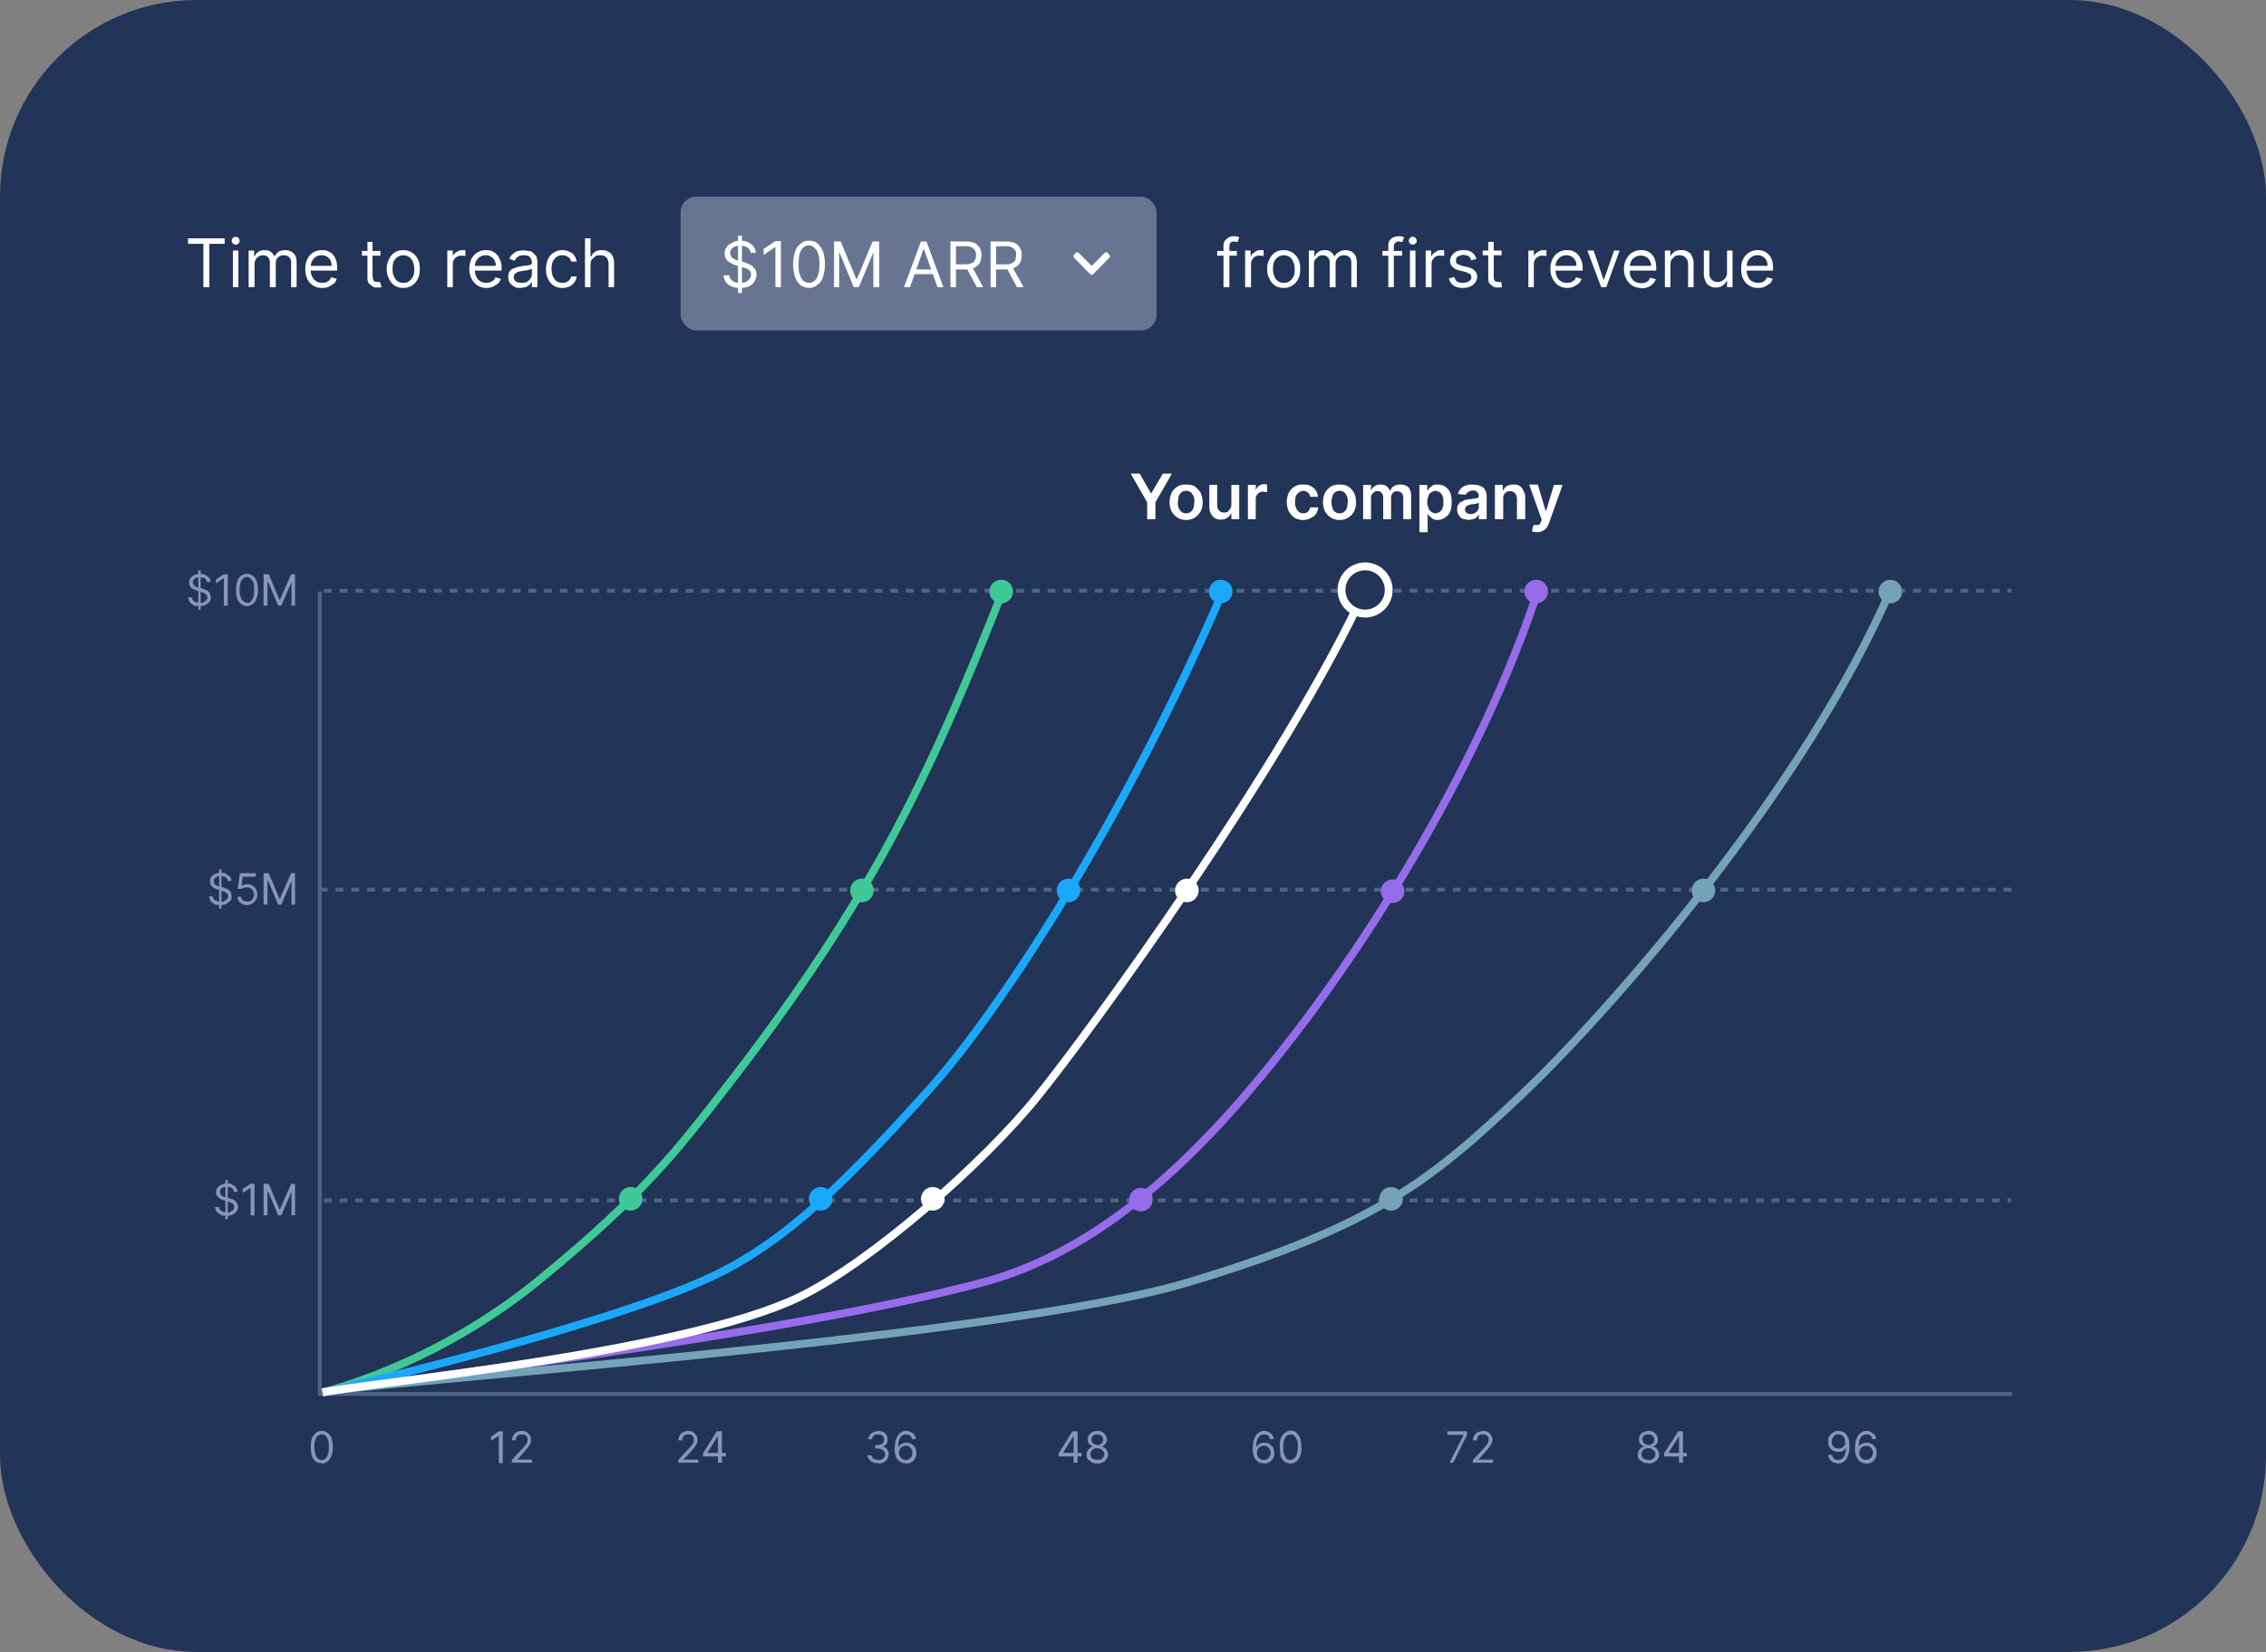 <svg xmlns="http://www.w3.org/2000/svg" fill="none" viewBox="0 0 576 420">
  <rect x="0" y="0" width="576" height="420" fill="#808080" stroke="none"/>
  <rect width="576" height="420" fill="#223457" rx="50"/>
  <path fill="#fff" d="M287.4 120.4h2.3l2.9 5.1 3-5.1h2.3l-4.2 7.3v4.3h-2.1v-4.3l-4.2-7.3Zm14.1 11.8a4 4 0 0 1-2.2-.6c-.6-.4-1.1-.9-1.5-1.6a5.7 5.7 0 0 1 0-4.7c.4-.7.9-1.2 1.5-1.6a4 4 0 0 1 2.2-.5c.9 0 1.6.1 2.2.5.6.4 1.1 1 1.5 1.6.3.7.5 1.5.5 2.4 0 .9-.2 1.7-.5 2.3-.4.7-.9 1.2-1.5 1.6-.6.4-1.3.6-2.2.6Zm0-1.7c.5 0 .9-.1 1.2-.4.3-.2.5-.6.7-1l.2-1.4c0-.6 0-1-.2-1.5-.2-.4-.4-.8-.7-1-.3-.3-.7-.4-1.2-.4s-.9.1-1.2.4c-.3.2-.5.6-.7 1l-.2 1.5c0 .5 0 1 .2 1.4.2.4.4.8.7 1 .3.3.7.4 1.2.4Zm11.5-2.2v-5h2v8.7h-2v-1.6c-.2.5-.6 1-1 1.2-.5.4-1 .5-1.7.5a2.6 2.6 0 0 1-2.5-1.5 4 4 0 0 1-.4-1.8v-5.5h2v5.2c0 .6.2 1 .5 1.3.3.4.7.5 1.2.5.3 0 .6 0 1-.2l.6-.7c.2-.3.3-.6.3-1Zm4.2 3.7v-8.7h2v1.4a2.2 2.2 0 0 1 2.2-1.6 4.5 4.5 0 0 1 .7.1v1.9h-.4a4 4 0 0 0-.5-.1 2 2 0 0 0-1 .2 1.8 1.8 0 0 0-1 1.7v5.1h-2Zm14 .2c-.8 0-1.5-.2-2.2-.6-.6-.4-1-1-1.4-1.6a5.7 5.7 0 0 1 0-4.7 3.8 3.8 0 0 1 3.7-2.1c.7 0 1.3 0 1.9.4a3.2 3.2 0 0 1 1.8 2.7h-2c0-.4-.2-.8-.5-1-.3-.3-.7-.5-1.2-.5-.4 0-.8.1-1.1.4a2 2 0 0 0-.8 1 4 4 0 0 0-.2 1.4c0 .6 0 1.1.3 1.6.1.4.4.7.7 1 .3.2.7.3 1.1.3.3 0 .6 0 .8-.2.3 0 .5-.3.6-.5l.4-.8h2a5 5 0 0 1-.6 1.7c-.3.4-.8.8-1.3 1a4 4 0 0 1-2 .5Zm9.3 0a4 4 0 0 1-2.2-.6c-.6-.4-1.1-.9-1.5-1.6a5.7 5.7 0 0 1 0-4.7c.4-.7.9-1.2 1.5-1.6a4 4 0 0 1 2.2-.5c.9 0 1.6.1 2.2.5.7.4 1.1 1 1.5 1.6.3.7.5 1.5.5 2.4 0 .9-.2 1.7-.5 2.3-.4.7-.8 1.2-1.5 1.6-.6.4-1.3.6-2.2.6Zm0-1.7c.5 0 .9-.1 1.2-.4.3-.2.5-.6.7-1l.2-1.4c0-.6 0-1-.2-1.5-.2-.4-.4-.8-.7-1-.3-.3-.7-.4-1.2-.4a2 2 0 0 0-1.2.4c-.3.2-.5.6-.6 1a4.3 4.3 0 0 0 0 2.9c.1.4.3.8.6 1 .4.3.8.4 1.2.4Zm6 1.5v-8.7h2v1.5c.2-.5.5-1 1-1.2.3-.3.8-.4 1.4-.4.6 0 1.1.1 1.5.4.4.3.7.7.9 1.2.3-.5.6-1 1-1.2a3 3 0 0 1 1.7-.4c.8 0 1.5.2 2 .7.5.5.7 1.3.7 2.2v5.9h-2v-5.5c0-.6-.2-1-.5-1.2-.3-.3-.6-.4-1-.4-.5 0-1 .1-1.2.5-.3.3-.4.7-.4 1.2v5.4h-2v-5.6c0-.5-.2-.8-.4-1.1a1.5 1.5 0 0 0-1.9-.2l-.6.6a2 2 0 0 0-.2 1v5.3h-2Zm14.3 3.3v-12h2v1.4h.1l.5-.7.8-.6c.3-.2.7-.2 1.2-.2a3.3 3.3 0 0 1 3.2 2c.3.7.4 1.5.4 2.4 0 1-.1 1.8-.4 2.5-.3.7-.8 1.2-1.3 1.5-.6.4-1.2.6-1.9.6-.5 0-.9-.1-1.2-.3l-.8-.6a4 4 0 0 1-.5-.7v4.7h-2Zm2-7.7c0 .6.1 1 .3 1.5.1.4.4.8.7 1 .3.2.6.4 1 .4.5 0 1-.2 1.2-.4.3-.2.6-.6.7-1 .2-.4.2-1 .2-1.5s0-1-.2-1.4c-.1-.4-.4-.8-.7-1-.3-.2-.7-.4-1.1-.4-.5 0-.8.2-1.1.4-.4.2-.6.5-.7 1-.2.4-.3.9-.3 1.4Zm10.5 4.6-1.5-.3a2 2 0 0 1-1-1c-.3-.3-.4-.8-.4-1.3s0-1 .3-1.3c.2-.3.4-.6.7-.7l1-.5 1.3-.2a52 52 0 0 0 2-.3l.2-.5c0-.4-.2-.8-.4-1-.3-.3-.6-.4-1.1-.4a2 2 0 0 0-1.2.4c-.3.2-.5.4-.6.7l-2-.2a3 3 0 0 1 2.1-2.2c.5-.2 1-.2 1.7-.2l1.2.1 1.2.5c.3.2.6.5.8 1 .2.3.3.8.3 1.4v5.8h-2v-1.2a2.5 2.5 0 0 1-1.4 1.2l-1.2.2Zm.6-1.5c.4 0 .7-.1 1-.3.3-.1.6-.4.7-.6.2-.3.3-.6.3-1v-1l-.4.2-.5.1-.5.1h-.5l-.8.3c-.3 0-.5.2-.6.4a1 1 0 0 0-.2.6c0 .4.1.7.4.9.3.2.6.3 1 .3Zm8.2-3.8v5.1H380v-8.7h2v1.5c.3-.5.6-1 1-1.2a3 3 0 0 1 1.7-.4c.6 0 1 0 1.5.3s.8.7 1 1.2c.3.5.5 1 .5 1.7v5.6h-2.1v-5.2c0-.6-.2-1-.5-1.4-.3-.3-.7-.5-1.2-.5a2 2 0 0 0-1 .2c-.2.2-.5.4-.6.7-.2.3-.2.7-.2 1Zm8.6 8.4a4.2 4.2 0 0 1-1.3-.2l.4-1.6h.8l.7-.1.4-.7.2-.5-3.2-9h2.2l2 6.7h.1l2-6.6h2.2l-3.5 9.8a4 4 0 0 1-.6 1.1c-.3.4-.6.6-1 .8-.4.2-.9.3-1.4.3Z"/>
  <path fill="#8596B7" d="M50.4 155v-10h.6v10h-.6Zm2.2-7c0-.4-.3-.7-.6-1l-1.2-.3-1 .2-.6.5a1.1 1.1 0 0 0 0 1.2c0 .2.2.3.3.4l.6.3.4.1.9.2.6.3c.3 0 .6.2.8.3l.6.7.2 1c0 .4-.1.8-.3 1.1l-1 .8c-.5.2-1 .3-1.6.3-.6 0-1 0-1.5-.2l-1-.8-.4-1.2h1c0 .3.2.6.3.8l.7.4 1 .2c.3 0 .6 0 1-.2l.6-.5c.2-.2.3-.5.3-.8 0-.3-.1-.5-.3-.6l-.5-.4-.8-.3-1-.3c-.6-.2-1.1-.4-1.5-.8-.4-.3-.5-.7-.5-1.3 0-.4 0-.8.3-1.1.3-.4.6-.6 1-.8.4-.2.9-.3 1.4-.3.5 0 1 0 1.4.3l1 .7c.2.3.3.7.3 1.1h-1Zm5.3-2v8h-1v-7l-2 1.3v-1l2-1.3h1Zm4.9 8.1c-.6 0-1.1-.2-1.5-.5a3 3 0 0 1-1-1.4c-.2-.6-.3-1.3-.3-2.2 0-.9.1-1.6.3-2.2a3 3 0 0 1 1-1.4c.4-.3.9-.5 1.5-.5s1 .2 1.5.5c.4.3.7.8 1 1.4.1.6.3 1.3.3 2.2 0 .9-.2 1.6-.4 2.2a3 3 0 0 1-1 1.4 2 2 0 0 1-1.4.5Zm0-.8c.6 0 1-.3 1.3-.9.4-.6.5-1.4.5-2.4 0-.7 0-1.3-.2-1.8-.1-.5-.4-.8-.6-1-.3-.3-.6-.5-1-.5-.6 0-1 .3-1.4.9-.3.6-.5 1.4-.5 2.4 0 .7.1 1.3.3 1.8.1.4.3.8.6 1 .3.3.6.4 1 .4Zm4.4-7.3h1.1l2.8 6.6L74 146h1v8h-.9v-6l-2.6 6h-.8l-2.5-6H68v6h-1v-8Zm-11.5 85v-10h.6v10h-.6Zm2.2-7a2 2 0 0 0-.6-1l-1.2-.3-1 .2-.6.5a1.1 1.1 0 0 0 0 1.2c0 .2.2.3.3.4l.5.3.5.1.8.2c.3 0 .5.2.7.3.3 0 .5.2.8.3l.6.7.2 1c0 .4-.1.8-.3 1.1l-1 .8c-.5.2-1 .3-1.6.3-.6 0-1 0-1.5-.2l-1-.8-.4-1.2h1c0 .3.2.6.3.8l.7.4 1 .2c.3 0 .6 0 .9-.2l.7-.5c.2-.2.3-.5.3-.8 0-.3-.1-.5-.3-.6l-.5-.4-.8-.3-1-.3c-.6-.2-1.1-.4-1.5-.8-.4-.3-.5-.7-.5-1.3 0-.4 0-.8.3-1.1.3-.4.6-.6 1-.8.4-.2.9-.3 1.4-.3.5 0 1 0 1.4.3l1 .7c.2.3.3.7.3 1.1h-1Zm5 6.1c-.5 0-1 0-1.3-.3-.4-.1-.7-.4-.9-.7a2 2 0 0 1-.3-1.1h.9c0 .4.2.7.5.9.3.2.6.3 1 .3s.7 0 1-.2c.2-.1.4-.3.5-.6.2-.3.3-.6.3-1l-.3-.9a1.7 1.7 0 0 0-1.5-.9 2.5 2.5 0 0 0-1.4.4h-1l.6-4h4v.9h-3.3l-.3 2.3.7-.3.7-.1a2.5 2.5 0 0 1 2.3 1.3c.2.4.3.8.3 1.4 0 .5-.1 1-.4 1.3a2.5 2.5 0 0 1-2.3 1.3Zm4.3-8.1h1.1l2.8 6.6L74 222h1v8h-.9v-6l-2.6 6h-.8l-2.5-6H68v6h-1v-8Zm-9.9 88v-10h.6v10h-.6Zm2.1-7c0-.4-.2-.7-.5-1-.4-.1-.8-.3-1.3-.3l-.9.2a1 1 0 0 0-.6.5 1.1 1.1 0 0 0 0 1.2c0 .2.2.3.3.4l.5.3.5.1.8.2.7.3c.3 0 .5.2.8.3l.5.7c.2.2.3.6.3 1s-.1.8-.4 1.1a2 2 0 0 1-1 .8c-.4.2-.9.3-1.5.3s-1 0-1.5-.2l-1-.8c-.2-.3-.4-.7-.4-1.2h1c0 .3.1.6.3.8l.7.4.9.2c.4 0 .7 0 1-.2l.7-.5c.2-.2.2-.5.2-.8 0-.3 0-.5-.2-.6-.1-.2-.3-.3-.6-.4l-.8-.3-1-.3c-.6-.2-1-.4-1.4-.8-.4-.3-.6-.7-.6-1.3 0-.4.2-.8.4-1.1.2-.4.6-.6 1-.8.4-.2.9-.3 1.4-.3.5 0 1 0 1.3.3.4.2.8.4 1 .7.2.3.4.7.4 1.1h-1Zm5.3-2v8h-1v-7l-2 1.3v-1l2-1.3h1Zm2.5 0h1.1l2.8 6.6L74 301h1v8h-.9v-6l-2.6 6h-.8l-2.5-6H68v6h-1v-8Zm14.6 71c-.6 0-1.1-.1-1.5-.4a3 3 0 0 1-1-1.4c-.2-.6-.3-1.4-.3-2.3 0-.8.1-1.6.3-2.2.2-.6.6-1 1-1.4.4-.3.9-.5 1.5-.5s1 .2 1.5.5c.4.3.7.8 1 1.4.1.6.3 1.4.3 2.2a5 5 0 0 1-.4 2.3 3 3 0 0 1-1 1.4 2 2 0 0 1-1.4.5Zm0-.8c.6 0 1-.3 1.3-.9.4-.5.5-1.3.5-2.4 0-.7 0-1.2-.2-1.7-.1-.5-.4-.9-.6-1.1-.3-.3-.6-.4-1-.4-.6 0-1 .3-1.4.8-.3.6-.5 1.4-.5 2.4 0 .7.1 1.3.3 1.8.1.5.3.9.6 1.1.3.3.6.4 1 .4Zm337.2.8c-.5 0-1 0-1.4-.2l-1-.8a2 2 0 0 1-.3-1.2 2.1 2.1 0 0 1 .8-1.6c.2-.2.5-.4.8-.4l-1-.7a2 2 0 0 1-.3-1.1c0-.4.1-.8.3-1.1.2-.4.5-.6.9-.8a2.8 2.8 0 0 1 2.5 0c.3.2.6.4.8.8.2.3.3.7.3 1 0 .5 0 .9-.3 1.2-.2.3-.5.5-1 .6.4.1.6.3.9.5.2.1.4.4.5.7.2.3.2.6.2 1 0 .3 0 .7-.3 1-.2.4-.6.7-1 .9-.4.2-.8.3-1.4.3Zm0-.8c.4 0 .7 0 1-.2l.6-.5.2-.7c0-.3 0-.6-.2-.8l-.7-.6a2 2 0 0 0-.9-.2 2 2 0 0 0-.9.2c-.3.2-.5.3-.6.6-.2.2-.2.5-.2.8 0 .3 0 .5.2.7.1.2.3.4.6.5l1 .2Zm0-3.8c.3 0 .6 0 .8-.2a1.3 1.3 0 0 0 .7-1.2c0-.3 0-.5-.2-.7l-.5-.5-.8-.1-.8.1a1.2 1.2 0 0 0-.7 1.2l.2.7c.2.2.3.4.6.5l.7.2Zm4 2.9v-.8l3.6-5.6h.5v1.3h-.3l-2.7 4.2h4.7v.9h-5.7Zm3.8 1.6v-8h1v8h-1Zm-58.4.1 3.6-7.1v-.1h-4.1v-.9h5v1l-3.5 7h-1Zm6 0v-.8l2.7-2.9a17.7 17.7 0 0 0 1.2-1.5l.1-.7a1.3 1.3 0 0 0-.7-1.3l-.8-.1c-.3 0-.6 0-.8.2-.2 0-.4.3-.5.5l-.2.8h-1c0-.5.2-.9.4-1.2.2-.4.5-.7.9-.9l1.2-.3c.5 0 1 .1 1.3.3.4.2.6.5.8.8.2.4.4.7.4 1.2l-.2.8-.6 1-1 1.2-1.8 2h3.7v.8h-5Zm-53.2 0a3 3 0 0 1-1-.1l-.9-.6c-.2-.3-.5-.7-.6-1.2-.2-.5-.3-1.1-.3-1.8l.2-2 .6-1.3c.3-.4.6-.7 1-.9a2 2 0 0 1 1.1-.3c.5 0 .9.1 1.2.3.4.2.7.4.9.7.2.4.4.7.4 1.1h-1c0-.3-.2-.6-.4-.9-.3-.2-.6-.3-1-.3-.7 0-1.2.3-1.5.8-.4.5-.6 1.3-.6 2.3h.1a2.3 2.3 0 0 1 2-1c.4 0 .9 0 1.2.3.4.2.7.5 1 .9.2.4.3.8.3 1.4a2.5 2.5 0 0 1-2.7 2.7Zm0-.8c.3 0 .6 0 .9-.3.3-.1.5-.3.6-.6.2-.3.3-.6.3-1a1.8 1.8 0 0 0-.9-1.5c-.2-.2-.5-.2-.9-.2l-.6.1a1.8 1.8 0 0 0-1 1l-.1.7a1.8 1.8 0 0 0 .8 1.5c.3.2.6.3 1 .3Zm6.8.9c-.6 0-1-.2-1.5-.5a3 3 0 0 1-1-1.4l-.2-2.3c0-.8 0-1.6.3-2.2.2-.6.5-1 1-1.4a2.3 2.3 0 0 1 3 0c.3.3.7.8.9 1.4.2.6.3 1.4.3 2.2 0 1 0 1.7-.3 2.3a3 3 0 0 1-1 1.4c-.4.3-.9.5-1.5.5Zm0-1c.6 0 1-.2 1.4-.8.3-.5.5-1.3.5-2.4 0-.7 0-1.2-.2-1.7s-.4-.9-.7-1.1c-.2-.3-.6-.4-1-.4-.5 0-1 .3-1.3.8-.3.6-.5 1.4-.5 2.4 0 .7 0 1.3.2 1.8l.6 1.1c.3.3.6.4 1 .4ZM127.8 364v8h-1v-7l-2 1.3v-1l2-1.4h1Zm2.3 8v-.8l2.7-2.9a17.7 17.7 0 0 0 1.2-1.5l.1-.7a1.3 1.3 0 0 0-.7-1.3l-.8-.1c-.3 0-.6 0-.8.2-.2 0-.4.3-.5.5-.2.2-.2.5-.2.8h-1c0-.5.2-.9.4-1.2.2-.4.5-.7.9-.9.3-.2.8-.3 1.2-.3.5 0 1 .1 1.3.3l.8.8c.2.4.3.7.3 1.2l-.1.8-.6 1-1 1.2-1.8 2h3.7v.8h-5Zm42.3 0v-.8l2.7-2.9a17.7 17.7 0 0 0 1.2-1.5l.1-.7a1.3 1.3 0 0 0-.7-1.3l-.8-.1c-.3 0-.6 0-.8.2-.2 0-.4.3-.5.5-.2.2-.2.5-.2.8h-1c0-.5.2-.9.4-1.2.2-.4.5-.7.9-.9a2.8 2.8 0 0 1 2.5 0l.8.8c.2.4.3.7.3 1.2l-.1.8-.6 1-1 1.2-1.9 2h3.8v.8h-5Zm6.3-1.7v-.8l3.5-5.6h.6v1.3h-.4l-2.6 4.2h4.7v.9h-5.8Zm3.8 1.6v-8h1v8h-1Zm40.8.1c-.6 0-1 0-1.4-.2-.4-.2-.7-.4-1-.8a2 2 0 0 1-.4-1h1l.3.6c.1.2.3.3.6.4l.8.2c.4 0 .7 0 1-.2l.6-.5.2-.7a1.4 1.4 0 0 0-.9-1.3c-.2-.2-.6-.2-1-.2h-.6v-.9h.6c.3 0 .6 0 .8-.2.3 0 .5-.2.6-.4.2-.3.2-.5.2-.8 0-.3 0-.5-.2-.7 0-.2-.2-.3-.5-.5l-.7-.1a2 2 0 0 0-.8.1 1 1 0 0 0-.6.5c-.2.1-.2.4-.3.6h-.9c0-.4.2-.7.4-1 .2-.4.5-.6 1-.8a3 3 0 0 1 2.5 0 2.1 2.1 0 0 1 1 1.9c0 .4 0 .8-.3 1.1-.2.3-.5.6-1 .7.6.1 1 .3 1.2.7a2 2 0 0 1 0 2.4c-.1.4-.5.7-.9.9-.4.2-.8.3-1.3.3Zm7 0a3 3 0 0 1-1-.1l-1-.6c-.2-.3-.5-.7-.6-1.2-.2-.5-.3-1.1-.3-1.8l.2-2 .6-1.3c.3-.4.6-.7 1-.9a2 2 0 0 1 1.1-.3c.5 0 .9.1 1.2.3.4.2.7.4.9.7.2.4.4.7.4 1.1h-1c0-.3-.2-.6-.4-.9-.3-.2-.6-.3-1-.3-.7 0-1.2.3-1.5.8-.4.5-.6 1.3-.6 2.3h.1a2.3 2.3 0 0 1 2-1c.4 0 .8 0 1.2.3.4.2.7.5 1 .9.2.4.3.8.3 1.4a2.5 2.5 0 0 1-2.7 2.7Zm0-.8c.2 0 .5 0 .8-.3.3-.1.5-.3.6-.6.2-.3.2-.6.2-1 0-.3 0-.6-.2-.8-.1-.3-.3-.5-.6-.7-.2-.2-.5-.2-.9-.2l-.6.1a1.8 1.8 0 0 0-1 1l-.1.7a1.9 1.9 0 0 0 .8 1.5c.3.2.6.3 1 .3Zm38.8-.9v-.8l3.5-5.6h.6v1.3h-.4l-2.6 4.2h4.7v.9h-5.8Zm3.8 1.6v-8h1v8h-1Zm6 .2c-.5 0-1-.1-1.4-.3l-1-.8a2 2 0 0 1-.3-1.2 2.1 2.1 0 0 1 .8-1.6c.2-.2.5-.4.8-.4l-1-.7a2 2 0 0 1-.3-1.1c0-.4.1-.8.3-1.1.2-.4.5-.6.9-.8.3-.2.8-.3 1.2-.3.5 0 1 .1 1.3.3.3.2.6.4.8.8.2.3.4.7.4 1 0 .5-.2.9-.4 1.2-.2.3-.5.5-.9.6l.8.5c.2.1.4.4.5.7.2.3.3.6.3 1 0 .3-.2.7-.4 1-.2.4-.5.7-1 .9-.4.2-.8.3-1.4.3Zm0-1h1l.6-.6.2-.7c0-.3 0-.6-.2-.8l-.7-.6a2 2 0 0 0-.9-.2 2 2 0 0 0-.9.2c-.2.2-.5.3-.6.6-.2.2-.2.5-.2.8 0 .3 0 .5.2.7.1.2.3.4.6.5l1 .2Zm0-3.7c.3 0 .6 0 .8-.2a1.3 1.3 0 0 0 .7-1.2c0-.3 0-.5-.2-.7l-.5-.5-.8-.1-.8.1-.5.5-.2.7.2.7c.2.2.3.4.6.5l.7.2Zm188.5-3.6 1 .2c.3.1.6.3.8.6.3.3.5.7.7 1.2.2.5.2 1 .2 1.8a8 8 0 0 1-.2 2l-.5 1.3c-.3.4-.6.7-1 .9-.3.2-.7.3-1.2.3l-1.2-.3a2.4 2.4 0 0 1-1.3-1.9h1c0 .4.3.7.5 1 .3.2.6.3 1 .3.6 0 1.1-.3 1.5-.8.3-.6.5-1.3.5-2.3a2.4 2.4 0 0 1-1.2 1h-.8a2.4 2.4 0 0 1-2.2-1.2c-.2-.4-.3-.9-.3-1.4 0-.5 0-1 .3-1.3a2 2 0 0 1 1-1c.3-.3.8-.4 1.4-.4Zm0 .9c-.4 0-.7 0-1 .2l-.6.7-.2.9c0 .3 0 .6.2 1l.6.6 1 .2a1.7 1.7 0 0 0 1.2-.5l.4-.6v-.7l-.1-.9-.7-.7-.8-.2Zm7 7.4a3 3 0 0 1-1-.2l-1-.6-.6-1.2c-.2-.5-.3-1.1-.3-1.8l.2-2 .6-1.3c.3-.4.6-.7 1-.9.3-.2.7-.3 1.2-.3.4 0 .8.1 1.1.3l1 .7c.1.4.3.7.3 1.1h-1c0-.3-.2-.6-.4-.9-.3-.2-.6-.3-1-.3-.7 0-1.2.3-1.5.8-.4.5-.5 1.3-.5 2.3a2.3 2.3 0 0 1 2-1c.4 0 .9 0 1.2.3.4.2.7.5 1 .9.2.4.3.8.3 1.4a2.5 2.5 0 0 1-2.7 2.7Zm0-1c.3 0 .6 0 .8-.2.3-.1.5-.3.6-.6.2-.3.3-.6.3-1a1.8 1.8 0 0 0-.9-1.5c-.2-.2-.5-.2-.8-.2l-.7.1a1.8 1.8 0 0 0-1 1l-.1.7a1.9 1.9 0 0 0 .8 1.5c.3.2.6.3 1 .3Z"/>
  <path stroke="#4F638B" d="M81.3 150.4v204h430.2"/>
  <path stroke="#4F638B" stroke-dasharray="2 2" d="M82.3 150.2h429m-429 155h429m-430-79h430"/>
  <path stroke="#40C997" stroke-width="2" d="M82 354s28.3-6.6 55.1-28.6c26.9-22 35.7-33.8 47.3-48.7 37-47.7 52-79.4 70.6-126.7"/>
  <path stroke="#1BA8FB" stroke-width="2" d="M82 354c11.3-2.4 70-16.7 95.8-28 18.9-8.1 33.8-21.6 58.4-49 17.5-19.4 49.6-68.3 74.8-127"/>
  <path stroke="#976CEB" stroke-width="2" d="M82 354c12.4-2.4 115.8-14 168-28 18.8-5.1 41.4-17.7 68.2-49.5 27-31.8 57.9-81.2 72.8-126.5"/>
  <path stroke="#74A3B8" stroke-width="2" d="M82 354c9-2.4 172-13.6 219.8-27.9 47.9-14.3 62.5-26.5 84.8-47.6C409 257.3 459 200.5 481 149"/>
  <path stroke="#fff" stroke-width="2" d="M82 354c11.8-2.4 91.6-10 121.1-24.2 18.1-8.7 47.2-34.3 60.6-51 13.4-16.5 63.2-85 83.3-128.8"/>
  <circle cx="254.5" cy="150.4" r="3" fill="#40C997"/>
  <circle cx="219.1" cy="226.4" r="3" fill="#40C997"/>
  <circle cx="160.3" cy="304.8" r="3" fill="#40C997"/>
  <circle cx="208.6" cy="304.8" r="3" fill="#1BA8FB"/>
  <circle cx="271.6" cy="226.4" r="3" fill="#1BA8FB"/>
  <circle cx="310.3" cy="150.4" r="3" fill="#1BA8FB"/>
  <circle cx="237.1" cy="304.8" r="3" fill="#fff"/>
  <circle cx="301.7" cy="226.4" r="3" fill="#fff"/>
  <circle cx="347" cy="150" r="6" fill="#223457" stroke="#fff" stroke-width="2"/>
  <circle cx="290" cy="305" r="3" fill="#976CEB"/>
  <circle cx="354" cy="226.6" r="3" fill="#976CEB"/>
  <circle cx="390.5" cy="150.4" r="3" fill="#976CEB"/>
  <circle cx="353.6" cy="304.8" r="3" fill="#74A3B8"/>
  <circle cx="433" cy="226.4" r="3" fill="#74A3B8"/>
  <circle cx="480.5" cy="150.4" r="3" fill="#74A3B8"/>
  <path fill="#fff" d="M47.8 62v-1.4h9.3V62h-3.9v11h-1.5V62h-3.9Zm11.4 11v-9.3h1.4V73h-1.4Zm.7-10.8a1 1 0 0 1-.7-.3 1 1 0 0 1-.3-.7c0-.2.1-.5.3-.7a1 1 0 0 1 1.4 0c.2.2.3.5.3.7 0 .3 0 .5-.3.7a1 1 0 0 1-.7.3ZM63.2 73v-9.3h1.4v1.5h.1a2.6 2.6 0 0 1 2.5-1.6c.6 0 1.2.1 1.6.4.4.3.7.7 1 1.2a4 4 0 0 1 1-1.2c.6-.3 1.1-.4 1.8-.4.8 0 1.5.3 2 .8.6.5.8 1.3.8 2.4V73H74v-6.2c0-.7-.2-1.2-.6-1.5a2 2 0 0 0-1.3-.4 2 2 0 0 0-1.5.6c-.4.4-.5.9-.5 1.5v6h-1.5v-6.4c0-.5-.2-.9-.5-1.2-.3-.4-.8-.5-1.3-.5a2 2 0 0 0-1 .3c-.4.2-.6.5-.8.8-.2.3-.3.7-.3 1.2V73h-1.5Zm18.7.2a4 4 0 0 1-3.8-2.3c-.3-.7-.5-1.5-.5-2.5s.2-1.8.5-2.5c.4-.7.8-1.3 1.5-1.7a4 4 0 0 1 2.2-.6c.4 0 1 0 1.4.2a3.5 3.5 0 0 1 2.2 2.3c.2.5.3 1.3.3 2.1v.6h-7.1v-1.2h5.7c0-.5-.1-1-.3-1.4a2.4 2.4 0 0 0-2.2-1.3c-.6 0-1 .1-1.5.4-.4.3-.7.6-1 1.1-.2.4-.3 1-.3 1.4v.9c0 .7.1 1.2.4 1.7.2.5.6.9 1 1.1.4.3 1 .4 1.5.4l1-.1.8-.5.5-.8 1.4.4a3 3 0 0 1-.7 1.2l-1.3.8c-.5.2-1 .3-1.7.3Zm14.8-9.5V65H92v-1.2h4.8Zm-3.4-2.2h1.4v8.8l.2 1c.1.1.3.3.5.3l.6.1a2.5 2.5 0 0 0 .6 0L97 73a3 3 0 0 1-1 .1c-.5 0-.9 0-1.2-.2l-1-.8c-.3-.4-.4-.8-.4-1.4v-9.2Zm9.2 11.7a4 4 0 0 1-2.2-.6 4 4 0 0 1-1.4-1.7c-.4-.7-.6-1.5-.6-2.5s.2-1.8.6-2.5a4 4 0 0 1 1.4-1.7 4 4 0 0 1 2.2-.6 4 4 0 0 1 2.2.6 4 4 0 0 1 1.5 1.7c.4.7.5 1.5.5 2.5s-.1 1.8-.5 2.5a4 4 0 0 1-1.5 1.7 4 4 0 0 1-2.2.6Zm0-1.3c.7 0 1.2-.1 1.6-.5.4-.3.7-.7 1-1.3a5 5 0 0 0 .2-1.7 5 5 0 0 0-.3-1.7 3 3 0 0 0-.9-1.3c-.4-.3-1-.5-1.6-.5-.6 0-1.1.2-1.5.5a3 3 0 0 0-1 1.3 5 5 0 0 0-.2 1.7c0 .6 0 1.2.3 1.7a2.4 2.4 0 0 0 2.5 1.8Zm11.2 1.1v-9.3h1.4v1.4a2 2 0 0 1 1-1c.4-.4 1-.5 1.5-.5a16 16 0 0 1 .7 0v1.5a4.2 4.2 0 0 0-.8-.1c-.5 0-.9 0-1.2.2-.4.2-.7.5-.9.8a2 2 0 0 0-.3 1.1V73h-1.4Zm10 .2a4 4 0 0 1-3.8-2.3c-.4-.7-.6-1.5-.6-2.5s.2-1.8.5-2.5a4 4 0 0 1 3.7-2.3c.5 0 1 0 1.4.2a3.5 3.5 0 0 1 2.2 2.3c.3.5.4 1.3.4 2.1v.6h-7.2v-1.2h5.7c0-.5 0-1-.3-1.4a2.4 2.4 0 0 0-2.2-1.3c-.6 0-1 .1-1.5.4-.4.3-.7.6-1 1.1-.2.4-.3 1-.3 1.4v.9c0 .7.2 1.2.4 1.7s.6.9 1 1.1c.4.3 1 .4 1.5.4l1-.1.8-.5c.3-.2.4-.5.5-.8l1.4.4a3 3 0 0 1-.7 1.2l-1.3.8c-.5.2-1 .3-1.7.3Zm8.7 0c-.6 0-1.2 0-1.6-.3a3 3 0 0 1-1.2-1c-.3-.4-.4-1-.4-1.5 0-.6.1-1 .3-1.3.2-.4.5-.6.9-.8l1.1-.4a14 14 0 0 1 2.7-.4l.7-.2c.2-.1.3-.3.3-.5a2 2 0 0 0-.5-1.4c-.3-.4-.8-.5-1.5-.5-.6 0-1.2.1-1.6.4-.4.3-.6.6-.8 1l-1.3-.5c.2-.6.5-1 1-1.3a2 2 0 0 1 1.3-.7 5.5 5.5 0 0 1 2.4 0c.4 0 .8.1 1.1.3l1 1c.2.5.3 1 .3 1.8V73h-1.4v-1.3l-.6.7-.9.6-1.3.2Zm.2-1.3c.5 0 1 0 1.4-.3a2.3 2.3 0 0 0 1.2-2v-1.3l-.4.2a6.7 6.7 0 0 1-1.5.3 38 38 0 0 0-1.6.3l-.8.5c-.2.2-.3.5-.3.8 0 .5.2 1 .6 1.2.3.2.8.3 1.4.3Zm10.4 1.3a4 4 0 0 1-2.3-.6 4 4 0 0 1-1.4-1.7c-.4-.7-.5-1.6-.5-2.5 0-1 .2-1.8.5-2.5s.8-1.3 1.5-1.7a4 4 0 0 1 2.2-.6c.6 0 1.2.1 1.7.4.5.2 1 .5 1.3 1 .3.4.5 1 .6 1.5h-1.4c-.1-.4-.3-.8-.7-1.1-.4-.3-.9-.5-1.5-.5s-1 .1-1.5.4a4 4 0 0 0-1 1.2 5.8 5.8 0 0 0 0 3.7c.3.6.6 1 1 1.3.4.3 1 .4 1.5.4.4 0 .7 0 1-.2a2 2 0 0 0 1.2-1.4h1.4a3.3 3.3 0 0 1-1.8 2.5 4 4 0 0 1-1.8.4Zm7.1-5.8V73h-1.4V60.6h1.4v4.6h.2c.2-.5.5-.9 1-1.2.4-.3 1-.4 1.7-.4.6 0 1.2.1 1.6.4.5.2.9.6 1.1 1.1.3.6.4 1.2.4 2V73h-1.4v-5.8c0-.7-.2-1.3-.5-1.7a2 2 0 0 0-1.6-.6c-.5 0-1 0-1.3.3l-.9.8c-.2.4-.3.9-.3 1.4Z"/>
  <rect width="121" height="34" x="173" y="50" fill="#677592" rx="4"/>
  <path fill="#fff" d="M187.6 74.5V59.9h1v14.6h-1Zm3.2-10.2c0-.6-.4-1-.9-1.4-.4-.3-1-.4-1.7-.4-.6 0-1 0-1.4.2-.4.2-.7.4-.9.7a1.6 1.6 0 0 0 0 1.8c0 .2.3.4.5.5l.7.4.7.2 1.2.3 1 .4 1.1.5.9 1c.2.3.3.8.3 1.3a3 3 0 0 1-.5 1.7 3 3 0 0 1-1.4 1.3c-.7.3-1.4.4-2.3.4a5 5 0 0 1-2.2-.4c-.6-.3-1-.6-1.4-1.1-.3-.5-.5-1-.6-1.7h1.5c0 .4.1.8.4 1 .3.4.6.6 1 .7.4.2.8.2 1.3.2s1 0 1.4-.2a2 2 0 0 0 1-.8c.3-.3.4-.7.4-1 0-.5 0-.8-.3-1-.2-.3-.5-.5-.8-.6a9 9 0 0 0-1.2-.4l-1.4-.4c-1-.3-1.6-.7-2.2-1.1a2.8 2.8 0 0 1-.2-3.7 3 3 0 0 1 1.4-1c.6-.4 1.3-.5 2-.5a4.2 4.2 0 0 1 3.4 1.5c.3.5.5 1 .5 1.6h-1.3Zm7.7-3V73h-1.4V62.8l-3 2v-1.5l3-2h1.4Zm7.1 11.9c-.8 0-1.5-.3-2.1-.7a4.8 4.8 0 0 1-1.4-2 10.9 10.9 0 0 1 0-6.5c.3-1 .8-1.6 1.4-2 .6-.6 1.3-.8 2.1-.8.9 0 1.6.2 2.2.7a6 6 0 0 1 1.4 2 10.9 10.9 0 0 1 0 6.5c-.3 1-.8 1.6-1.4 2-.6.5-1.3.8-2.2.8Zm0-1.3c.9 0 1.5-.4 2-1.2.5-.8.7-2 .7-3.5a9 9 0 0 0-.3-2.6 3 3 0 0 0-1-1.6 2 2 0 0 0-1.4-.6c-.8 0-1.5.4-2 1.3-.4.8-.6 2-.6 3.5 0 1 0 1.8.3 2.5.2.8.5 1.3.9 1.7.4.3.9.5 1.4.5Zm6.5-10.5h1.6l4 9.6h.1l4-9.6h1.7V73H222v-8.8l-3.7 8.8H217l-3.6-8.8h-.1V73H212V61.4ZM231.3 73h-1.5l4.3-11.6h1.4l4.3 11.6h-1.5l-3.5-9.8-3.5 9.8Zm.5-4.5h6v1.2h-6v-1.2Zm9.8 4.5V61.4h4a5 5 0 0 1 2.2.4c.5.3 1 .8 1.3 1.3.2.5.4 1.1.4 1.8s-.2 1.3-.4 1.9a3 3 0 0 1-1.3 1.2c-.6.3-1.3.5-2.2.5h-3.2v-1.3h3.1c.6 0 1.1-.1 1.5-.3.4-.2.7-.4.8-.8.2-.3.3-.7.3-1.2 0-.4 0-.8-.3-1.2-.1-.3-.4-.6-.8-.8-.4-.2-.9-.3-1.5-.3H243V73h-1.4Zm5.5-5.2 2.8 5.2h-1.6l-2.8-5.2h1.6Zm4.7 5.2V61.4h4c.9 0 1.6.1 2.2.4a3.3 3.3 0 0 1 1.7 3.1 4 4 0 0 1-.4 1.9A3 3 0 0 1 258 68c-.6.3-1.3.5-2.2.5h-3.2v-1.3h3.1c.7 0 1.2-.1 1.5-.3.4-.2.7-.4.9-.8l.2-1.2c0-.4 0-.8-.2-1.2-.2-.3-.5-.6-.9-.8a3 3 0 0 0-1.5-.3h-2.5V73h-1.4Zm5.5-5.2 2.9 5.2h-1.7l-2.8-5.2h1.6Zm19.8 1.9-4.1-4.2a.5.5 0 0 1 0-.7l.4-.5c.3-.2.6-.2.8 0l3.3 3.3 3.3-3.3c.2-.2.6-.2.8 0l.4.5c.2.2.2.5 0 .7l-4.1 4.2c-.2.2-.6.2-.8 0Zm37.3-6V65h-5v-1.2h5ZM311 73V62.4c0-.5.2-1 .4-1.3l1-.8a3.6 3.6 0 0 1 2.6 0l-.4 1.2h-.3l-.5-.1c-.5 0-.8.1-1 .3-.2.3-.3.6-.3 1V73H311Zm5.5 0v-9.3h1.4v1.4h.1a2 2 0 0 1 1-1c.4-.4.9-.5 1.4-.5a15.9 15.9 0 0 1 .8 0v1.5a4.2 4.2 0 0 0-.9-.1c-.5 0-.9 0-1.2.2-.4.2-.6.5-.8.8a2 2 0 0 0-.3 1.1V73h-1.5Zm9.8.2a4 4 0 0 1-2.2-.6 4 4 0 0 1-1.4-1.7c-.4-.7-.6-1.5-.6-2.5s.2-1.8.6-2.5a4 4 0 0 1 1.4-1.7 4 4 0 0 1 2.2-.6 4 4 0 0 1 2.2.6 4 4 0 0 1 1.5 1.7c.4.7.5 1.5.5 2.5s-.1 1.8-.5 2.5a4 4 0 0 1-1.5 1.7 4 4 0 0 1-2.2.6Zm0-1.3c.7 0 1.2-.1 1.6-.5.4-.3.7-.7 1-1.3a5 5 0 0 0 .2-1.7 5 5 0 0 0-.3-1.7 3 3 0 0 0-.9-1.3c-.4-.3-1-.5-1.6-.5-.6 0-1.1.2-1.5.5a3 3 0 0 0-1 1.3 5 5 0 0 0-.2 1.7c0 .6 0 1.2.3 1.7a2.4 2.4 0 0 0 2.5 1.8Zm6.4 1.1v-9.3h1.4v1.5h.1c.2-.5.5-.9 1-1.2.4-.3.9-.4 1.5-.4s1.1.1 1.5.4c.4.3.8.7 1 1.2a3.3 3.3 0 0 1 2.8-1.6c.9 0 1.6.3 2.1.8s.8 1.3.8 2.4V73h-1.4v-6.2c0-.7-.2-1.2-.6-1.5a2 2 0 0 0-1.3-.4 2 2 0 0 0-1.5.6 2 2 0 0 0-.6 1.5v6H338v-6.4c0-.5-.2-.9-.5-1.2-.4-.4-.8-.5-1.4-.5a2 2 0 0 0-1 .3l-.8.8c-.2.3-.3.7-.3 1.2V73h-1.4Zm23.7-9.3V65h-5v-1.2h5Zm-3.5 9.3V62.4c0-.5.1-1 .4-1.3a2 2 0 0 1 1-.8 3.6 3.6 0 0 1 2.6 0l-.4 1.2h-.4l-.4-.1c-.5 0-.9.1-1 .3-.3.3-.4.6-.4 1V73h-1.4Zm5.5 0v-9.3h1.4V73h-1.4Zm.7-10.8a1 1 0 0 1-.7-.3 1 1 0 0 1-.3-.7c0-.2.1-.5.3-.7.2-.2.4-.3.7-.3.3 0 .5.1.7.3.2.2.3.5.3.7 0 .3 0 .5-.3.7a1 1 0 0 1-.7.3Zm3.3 10.8v-9.3h1.4v1.4h.1a2 2 0 0 1 1-1c.4-.4.9-.5 1.4-.5a15.8 15.8 0 0 1 .8 0v1.5a4.3 4.3 0 0 0-.9-.1c-.5 0-.9 0-1.2.2-.4.2-.6.5-.8.8a2 2 0 0 0-.3 1.1V73h-1.5Zm13-7.2-1.4.4-.3-.7-.6-.5-1-.2c-.6 0-1.1.2-1.5.4-.4.3-.5.6-.5 1s0 .6.3.9l1.3.5 1.3.3c.9.2 1.5.5 1.9 1 .4.3.6.9.6 1.5 0 .5-.2 1-.5 1.4a3 3 0 0 1-1.2 1c-.6.3-1.2.4-2 .4-.9 0-1.7-.2-2.3-.6a3 3 0 0 1-1.2-1.8l1.4-.4c.1.5.4 1 .7 1.2.4.2.9.3 1.4.3.7 0 1.2-.1 1.6-.4.4-.3.6-.6.6-1a1 1 0 0 0-.3-.8l-1-.5-1.6-.4c-.8-.2-1.5-.5-1.9-1-.4-.3-.6-.9-.6-1.5 0-.5.2-1 .5-1.4a3 3 0 0 1 1.2-1c.5-.2 1-.3 1.7-.3 1 0 1.7.2 2.2.6.5.4.9 1 1.1 1.6Zm6.3-2v1.1h-4.8v-1.2h4.8Zm-3.4-2.3h1.4v8.8c0 .4 0 .7.2 1 0 .1.2.3.4.3l.6.1h.7l.2 1.3a3 3 0 0 1-1 .1c-.4 0-.8 0-1.2-.2l-1-.8c-.2-.4-.3-.8-.3-1.4v-9.2ZM388.5 73v-9.3h1.4v1.4a2 2 0 0 1 1-1c.4-.4 1-.5 1.5-.5a16 16 0 0 1 .7 0v1.5a4.3 4.3 0 0 0-.8-.1c-.5 0-.9 0-1.2.2-.4.2-.7.5-.9.8a2 2 0 0 0-.3 1.1V73h-1.4Zm10 .2a4 4 0 0 1-3.8-2.3c-.4-.7-.6-1.5-.6-2.5s.2-1.8.5-2.5a4 4 0 0 1 3.7-2.3c.5 0 1 0 1.4.2a3.6 3.6 0 0 1 2.2 2.3c.3.5.4 1.3.4 2.1v.6H395v-1.2h5.7c0-.5 0-1-.3-1.4a2.4 2.4 0 0 0-2.2-1.3c-.6 0-1 .1-1.5.4-.4.3-.7.6-1 1.1-.2.4-.3 1-.3 1.4v.9c0 .7.2 1.2.4 1.7s.6.9 1 1.1c.4.3 1 .4 1.5.4l1-.1.8-.5c.3-.2.4-.5.5-.8l1.4.4a3 3 0 0 1-.7 1.2l-1.3.8c-.5.2-1 .3-1.7.3Zm13.2-9.5-3.4 9.3H407l-3.5-9.3h1.6l2.5 7.4h.1l2.6-7.4h1.5Zm5.5 9.5a4 4 0 0 1-3.8-2.3c-.4-.7-.6-1.5-.6-2.5s.2-1.8.6-2.5a4 4 0 0 1 3.7-2.3 3.5 3.5 0 0 1 3.6 2.5c.2.5.3 1.3.3 2.1v.6h-7v-1.2h5.7c0-.5-.1-1-.4-1.4A2.4 2.4 0 0 0 417 65c-.5 0-1 .1-1.4.4-.5.3-.8.6-1 1.1-.2.4-.3 1-.3 1.4v.9c0 .7 0 1.2.3 1.7s.6.9 1 1.1c.5.3 1 .4 1.6.4l1-.1.8-.5.5-.8 1.4.4a3 3 0 0 1-.8 1.2c-.3.3-.7.6-1.2.8-.5.2-1.1.3-1.7.3Zm7.4-5.8V73h-1.4v-9.3h1.4v1.5a4 4 0 0 1 1-1.2 3 3 0 0 1 1.8-.4c.6 0 1.2.1 1.6.4.5.2.9.6 1.1 1.2.3.5.4 1.1.4 2V73h-1.4v-5.8c0-.7-.2-1.3-.6-1.7a2 2 0 0 0-1.5-.6c-.5 0-.9 0-1.3.3l-.8.8c-.2.4-.3.9-.3 1.4Zm14.4 1.8v-5.5h1.4V73H439v-1.6h-.1a3 3 0 0 1-1 1.2 3 3 0 0 1-1.8.5c-.6 0-1-.1-1.5-.4-.5-.2-.8-.6-1-1.1a4 4 0 0 1-.5-2v-5.9h1.4v5.8c0 .7.2 1.2.6 1.6.4.4.9.6 1.5.6a2.4 2.4 0 0 0 2.4-2.5Zm7.9 4a4 4 0 0 1-3.8-2.3c-.4-.7-.5-1.5-.5-2.5s.1-1.8.5-2.5a4 4 0 0 1 3.7-2.3 3.6 3.6 0 0 1 3.6 2.5c.2.5.3 1.3.3 2.1v.6h-7.1v-1.2h5.7c0-.5-.1-1-.3-1.4a2.4 2.4 0 0 0-2.3-1.3c-.5 0-1 .1-1.4.4-.4.3-.8.6-1 1.1-.2.4-.3 1-.3 1.4v.9c0 .7.1 1.2.4 1.7.2.5.5.9 1 1.1.4.3 1 .4 1.5.4l1-.1.8-.5.5-.8 1.4.4a3 3 0 0 1-.7 1.2l-1.3.8c-.5.2-1 .3-1.7.3Z"/>
</svg>
